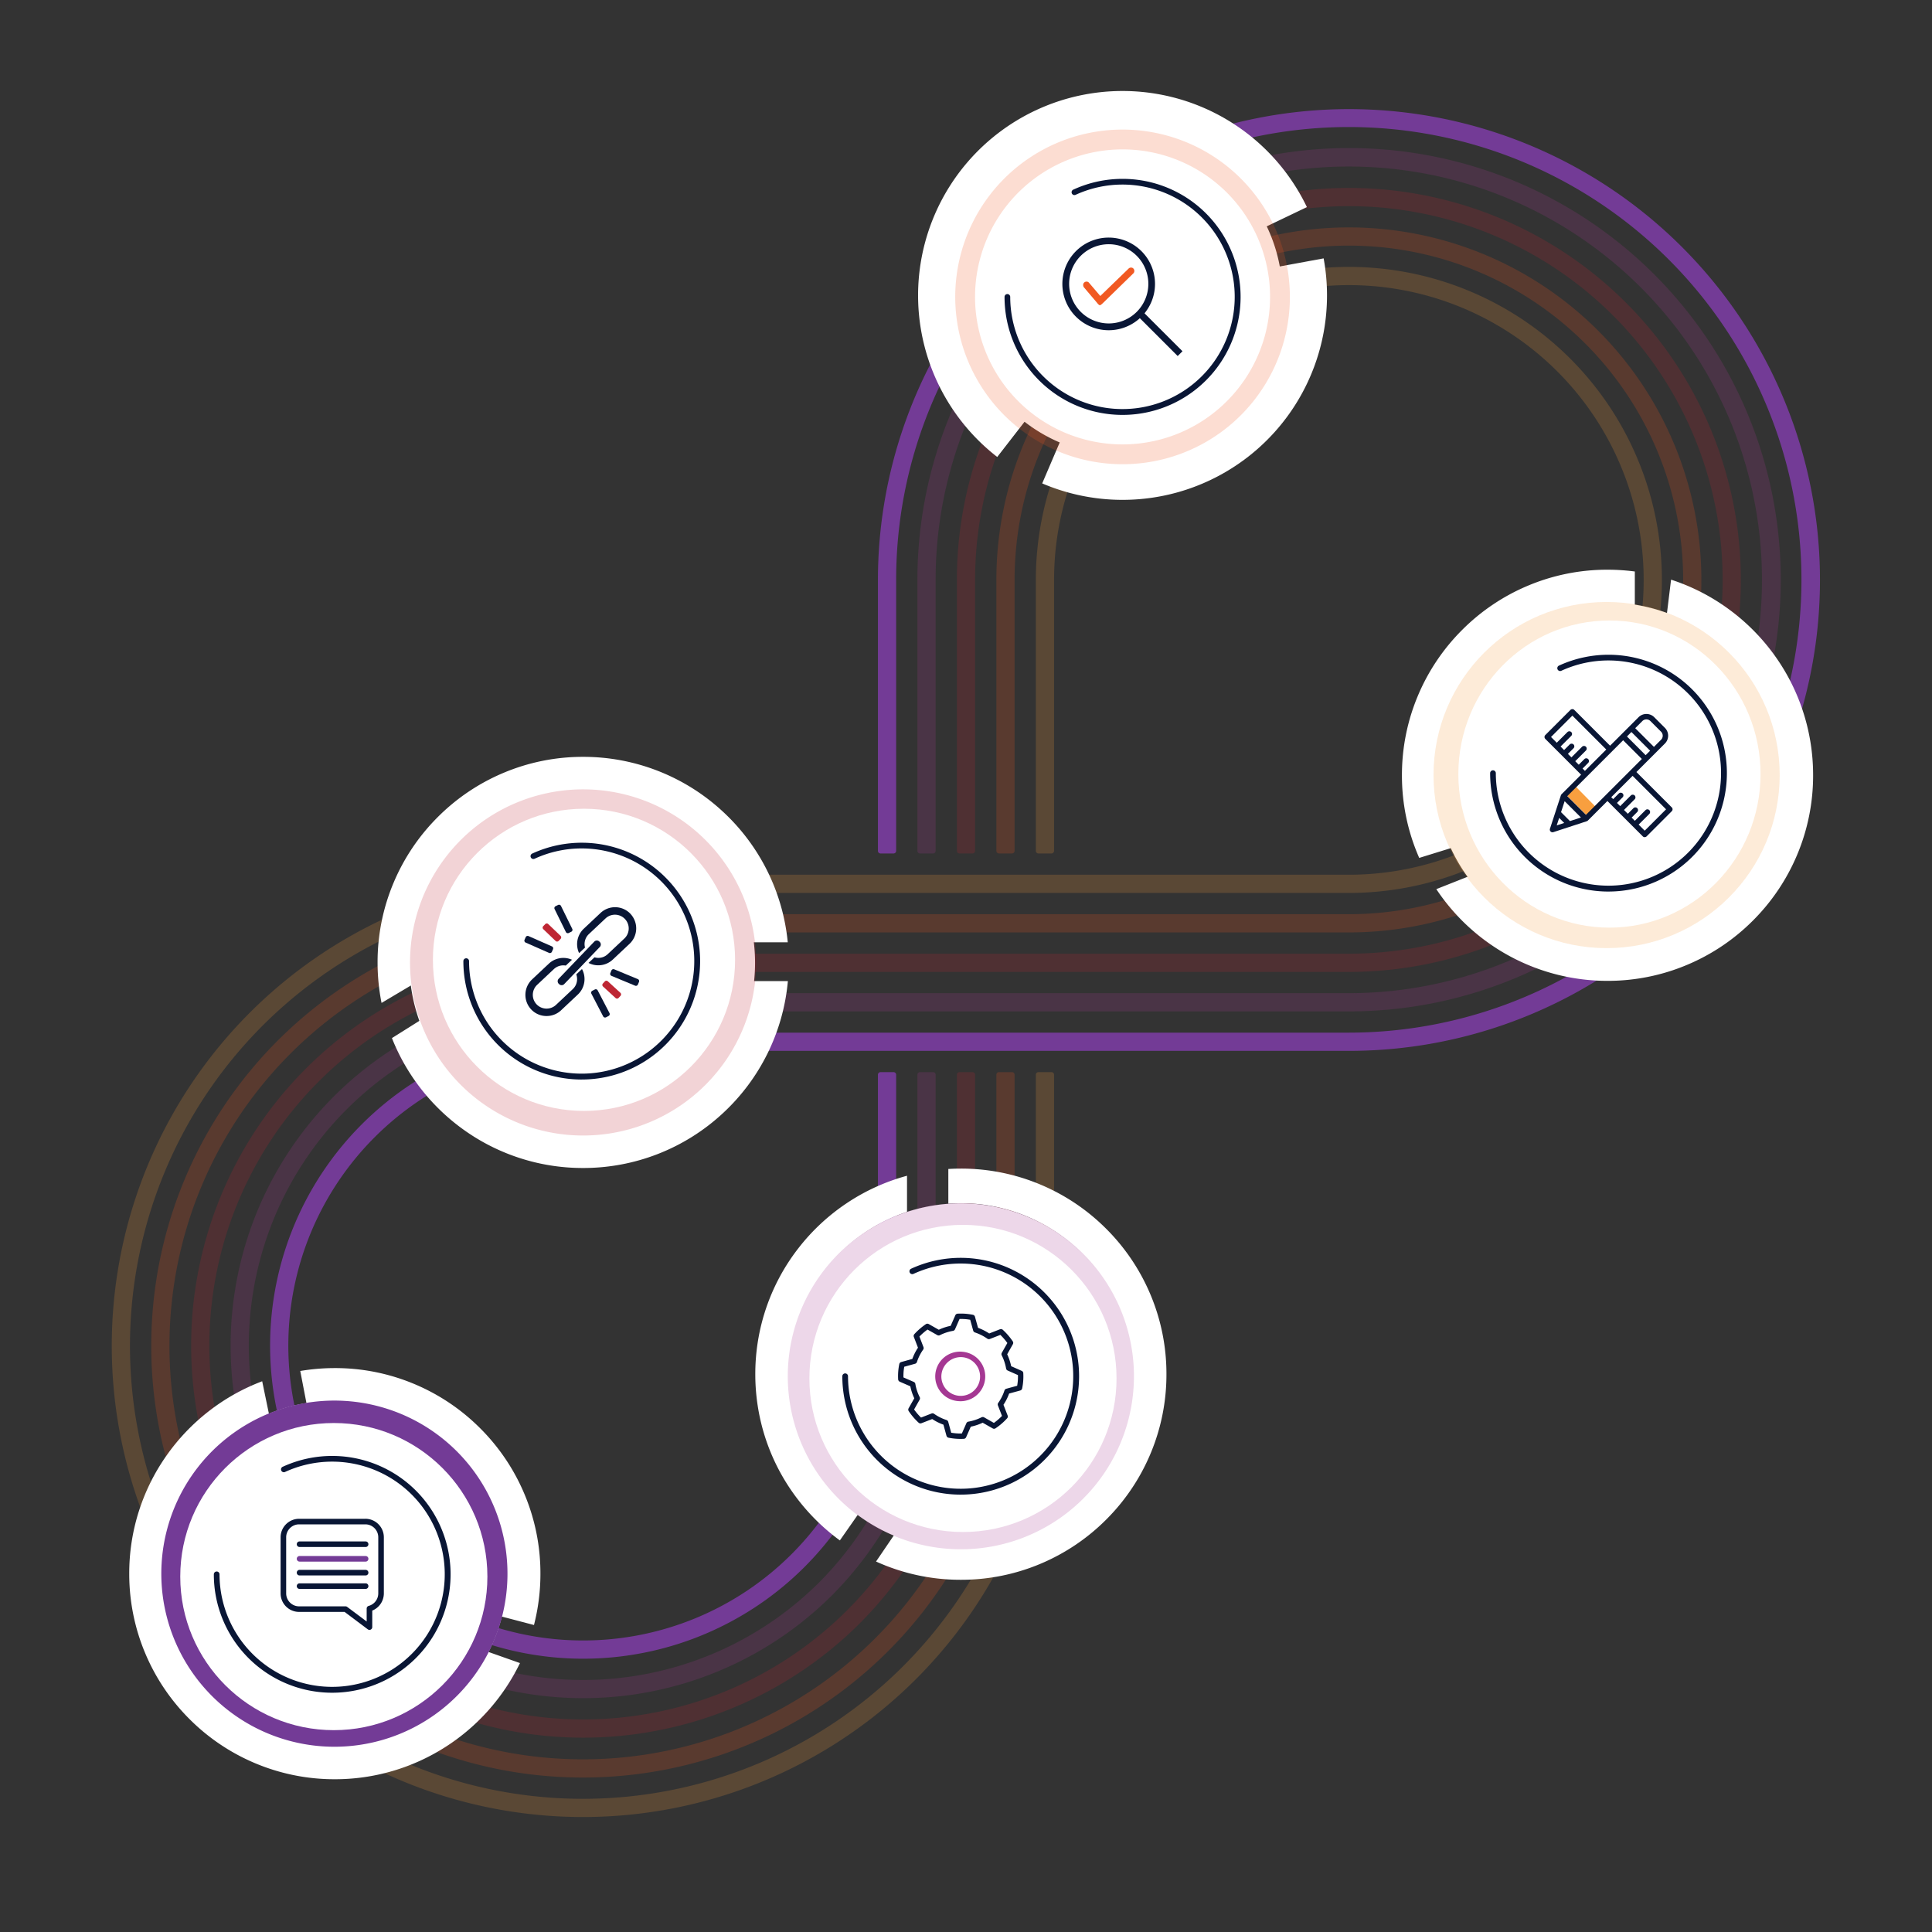 <svg xmlns="http://www.w3.org/2000/svg" xmlns:xlink="http://www.w3.org/1999/xlink" width="390" height="390" viewBox="0 0 390 390">
  <rect x="0" y="0" width="390" height="390" fill="#333333" stroke="none"/>
  <defs>
    <clipPath id="clip-path">
      <rect id="Rectangle_529" data-name="Rectangle 529" width="390" height="390" transform="translate(157.452 -28.293)" fill="none" opacity="0.2"/>
    </clipPath>
  </defs>
  <g id="_4_Assist" data-name="4 Assist" transform="translate(-1277.452 -1592.707)">
    <g id="Loop" transform="translate(1120 1621)">
      <g id="Group_77" data-name="Group 77" transform="translate(0)" clip-path="url(#clip-path)">
        <g id="Group_27583" data-name="Group 27583" transform="translate(0 -6.294)">
          <path id="Path_10088" data-name="Path 10088" d="M553.88,178.43a59.51,59.51,0,1,0-59.51-59.51v54.695a.525.525,0,0,1-.525.525h-2.629a.524.524,0,0,1-.524-.525V118.92a63.188,63.188,0,1,1,63.189,63.189H399.3A91.43,91.43,0,1,0,490.692,273.5V218.8a.524.524,0,0,1,.524-.525h2.629a.524.524,0,0,1,.525.525V273.5A95.108,95.108,0,1,1,399.3,178.43Z" transform="translate(-124.141 -23.854)" fill="#f89f3f" opacity="0.2"/>
          <path id="Path_10089" data-name="Path 10089" d="M490.359,206.874v54.111a79.9,79.9,0,0,1-23.478,56.836,79.127,79.127,0,1,1-55.649-135.379H565.808a75.449,75.449,0,1,0-75.449-75.449v54.695a.524.524,0,0,1-.525.524h-2.629a.524.524,0,0,1-.525-.524V106.992a79.127,79.127,0,1,1,79.127,79.128H411.232a75.449,75.449,0,1,0,75.449,75.449V206.874a.524.524,0,0,1,.524-.524h2.629a.524.524,0,0,1,.525.524" transform="translate(-136.068 -11.926)" fill="#be2633" opacity="0.2"/>
          <path id="Path_10090" data-name="Path 10090" d="M665.322,58.057a95.043,95.043,0,0,1-87.588,132.075H423.159a59.51,59.51,0,1,0,59.51,59.51V194.948a.524.524,0,0,1,.525-.525h2.629a.524.524,0,0,1,.525.525v54.695a63.189,63.189,0,1,1-63.189-63.189H577.734A91.408,91.408,0,0,0,613.311,10.866a91.365,91.365,0,0,0-126.964,84.2v54.695a.524.524,0,0,1-.525.525h-2.629a.524.524,0,0,1-.524-.525V95.066A95.086,95.086,0,0,1,665.322,58.057" transform="translate(-147.995)" fill="#733b96"/>
          <path id="Path_10091" data-name="Path 10091" d="M491.841,212.314a.524.524,0,0,1,.525.525v54.695a87.14,87.14,0,1,1-87.1-87.1H559.844a67.479,67.479,0,1,0-67.48-67.48v54.695a.525.525,0,0,1-.525.525h-2.629a.525.525,0,0,1-.525-.525V112.957a71.158,71.158,0,1,1,71.158,71.157H405.268a83.461,83.461,0,1,0,83.418,83.419V212.838a.524.524,0,0,1,.525-.525Z" transform="translate(-130.104 -17.891)" fill="#f15922" opacity="0.2"/>
          <path id="Path_10092" data-name="Path 10092" d="M571.771,184.448A83.439,83.439,0,0,0,604.242,24.169a83.4,83.4,0,0,0-115.89,76.86v54.7a.524.524,0,0,1-.525.524H485.2a.524.524,0,0,1-.525-.524v-54.7a87.139,87.139,0,1,1,87.1,87.1H417.195A67.48,67.48,0,1,0,464.96,303.271a68.054,68.054,0,0,0,19.714-48.108V200.911a.525.525,0,0,1,.525-.525h2.629a.525.525,0,0,1,.525.525v54.228a71.762,71.762,0,0,1-20.789,50.73,71.158,71.158,0,1,1-50.369-121.421Z" transform="translate(-142.031 -5.963)" fill="#a53893" opacity="0.2"/>
          <path id="Path_10093" data-name="Path 10093" d="M417.974,314.62a31.782,31.782,0,0,0,61.542-6.515" transform="translate(-172.821 -131.873)" fill="#f2f4ff"/>
          <path id="Path_10095" data-name="Path 10095" d="M581.04,452.445a31.778,31.778,0,1,0,10.3-60.666" transform="translate(-242.615 -167.637)" fill="#f2f4ff"/>
          <path id="Path_10097" data-name="Path 10097" d="M569.4,394.837a31.779,31.779,0,0,0-8.147,55.642" transform="translate(-228.556 -168.996)" fill="#f2f4ff"/>
          <path id="Path_10099" data-name="Path 10099" d="M478.06,272.5A31.778,31.778,0,0,0,415,280.045" transform="translate(-171.501 -105.139)" fill="#f2f4ff"/>
          <path id="Path_10101" data-name="Path 10101" d="M778.972,224.525a31.781,31.781,0,0,1,31.959-44.868" transform="translate(-326.095 -76.83)" fill="#f2f4ff"/>
          <path id="_02" data-name="02" d="M-10388.05,18539a41.447,41.447,0,0,1-34.558-18.516l6.688-2.645,0-.01a34.84,34.84,0,0,0,12,10.307,34.513,34.513,0,0,0,7.574,2.857,34.793,34.793,0,0,0,8.3,1,34.286,34.286,0,0,0,13.431-2.709,34.4,34.4,0,0,0,10.967-7.395,34.37,34.37,0,0,0,7.395-10.967,34.259,34.259,0,0,0,2.712-13.43,34.274,34.274,0,0,0-6.339-19.936,34.649,34.649,0,0,0-7.135-7.42,34.411,34.411,0,0,0-9.078-5.018l.873-7.105a41.269,41.269,0,0,1,11.5,5.855,41.666,41.666,0,0,1,9.077,8.994,41.291,41.291,0,0,1,5.956,11.439,41.437,41.437,0,0,1,2.14,13.189,41.244,41.244,0,0,1-3.261,16.156,41.369,41.369,0,0,1-8.894,13.191,41.323,41.323,0,0,1-13.192,8.893A41.222,41.222,0,0,1-10388.05,18539Zm-38.01-24.82v0a41.186,41.186,0,0,1-3.487-16.68,41.218,41.218,0,0,1,3.261-16.152,41.353,41.353,0,0,1,8.893-13.189,41.33,41.33,0,0,1,13.191-8.893,41.215,41.215,0,0,1,16.152-3.262,42.433,42.433,0,0,1,5.513.361v7.072a35.007,35.007,0,0,0-5.513-.437,34.306,34.306,0,0,0-13.429,2.711,34.376,34.376,0,0,0-10.966,7.395,34.4,34.4,0,0,0-7.395,10.965,34.3,34.3,0,0,0-2.711,13.43,34.7,34.7,0,0,0,.929,7.988,34.183,34.183,0,0,0,2.645,7.318l-.419-.687-6.663,2.061Z" transform="translate(10870 -18363)" fill="#fff"/>
          <path id="_03" data-name="03" d="M-10388.05,18539a41.259,41.259,0,0,1-23.589-7.352,41.643,41.643,0,0,1-8.874-8.293,41.445,41.445,0,0,1-6.132-10.578l6.049-3.8a34.378,34.378,0,0,0,4.966,9.256,34.677,34.677,0,0,0,7.443,7.287,34.258,34.258,0,0,0,20.137,6.482,34.438,34.438,0,0,0,23.114-8.883,34.412,34.412,0,0,0,11.185-21.848h7.034a41.357,41.357,0,0,1-13.261,26.8A41.377,41.377,0,0,1-10388.05,18539Zm-40.692-33.328v0a41.72,41.72,0,0,1-.8-8.172,41.218,41.218,0,0,1,3.261-16.152,41.353,41.353,0,0,1,8.893-13.189,41.33,41.33,0,0,1,13.191-8.893,41.215,41.215,0,0,1,16.152-3.262,41.4,41.4,0,0,1,27.97,10.838,41.384,41.384,0,0,1,13.336,26.6h-7.039a34.43,34.43,0,0,0-11.256-21.645,34.439,34.439,0,0,0-23.011-8.793,34.306,34.306,0,0,0-13.429,2.711,34.376,34.376,0,0,0-10.966,7.395,34.4,34.4,0,0,0-7.395,10.965,34.3,34.3,0,0,0-2.711,13.43,35.288,35.288,0,0,0,.27,4.332l-6.46,3.84Z" transform="translate(10663.213 -18325.223)" fill="#fff"/>
          <path id="_04" data-name="04" d="M-10388.05,18539a41.208,41.208,0,0,1-16.152-3.262,41.33,41.33,0,0,1-13.191-8.893,41.372,41.372,0,0,1-8.893-13.191,41.244,41.244,0,0,1-3.261-16.156,41.234,41.234,0,0,1,7.536-23.854,41.645,41.645,0,0,1,8.49-8.91,41.329,41.329,0,0,1,10.811-6.07l1.441,6.959a34.444,34.444,0,0,0-8.6,5.148,34.642,34.642,0,0,0-6.73,7.346,34.317,34.317,0,0,0-5.954,19.381,34.283,34.283,0,0,0,2.711,13.43,34.39,34.39,0,0,0,7.395,10.967,34.44,34.44,0,0,0,10.966,7.395,34.283,34.283,0,0,0,13.429,2.709,34.42,34.42,0,0,0,18.247-5.211,34.612,34.612,0,0,0,12.483-13.586l6.651,2.35a41.605,41.605,0,0,1-15.038,16.928A41.366,41.366,0,0,1-10388.05,18539Zm40.2-31.135v0l-6.771-1.775a34.488,34.488,0,0,0,1.079-8.59,34.273,34.273,0,0,0-2.712-13.43,34.377,34.377,0,0,0-7.395-10.965,34.337,34.337,0,0,0-10.967-7.395,34.316,34.316,0,0,0-13.431-2.711,34.92,34.92,0,0,0-5.653.461l-1.325-6.873a41.908,41.908,0,0,1,6.979-.584,41.222,41.222,0,0,1,16.155,3.262,41.323,41.323,0,0,1,13.192,8.893,41.34,41.34,0,0,1,8.894,13.189,41.218,41.218,0,0,1,3.261,16.152,41.636,41.636,0,0,1-1.3,10.365Z" transform="translate(10613.088 -18201.836)" fill="#fff"/>
          <path id="_05" data-name="05" d="M-10388.048,18539a41.17,41.17,0,0,1-17.123-3.686l4.012-5.895a34.327,34.327,0,0,0,13.111,2.578,34.292,34.292,0,0,0,13.43-2.709,34.419,34.419,0,0,0,10.965-7.393,34.433,34.433,0,0,0,7.395-10.967,34.3,34.3,0,0,0,2.711-13.432,34.3,34.3,0,0,0-2.711-13.43,34.4,34.4,0,0,0-7.395-10.965,34.34,34.34,0,0,0-10.965-7.395,34.315,34.315,0,0,0-13.43-2.711c-.8,0-1.647.031-2.531.094v-7.016c.841-.051,1.692-.076,2.531-.076a41.22,41.22,0,0,1,16.153,3.262,41.33,41.33,0,0,1,13.191,8.893,41.35,41.35,0,0,1,8.893,13.191,41.218,41.218,0,0,1,3.261,16.152,41.234,41.234,0,0,1-3.261,16.154,41.372,41.372,0,0,1-8.893,13.191,41.409,41.409,0,0,1-13.191,8.895A41.22,41.22,0,0,1-10388.048,18539Zm-24.421-7.943v0a41.84,41.84,0,0,1-12.419-14.436,41.288,41.288,0,0,1-3.444-9.121,41.675,41.675,0,0,1-1.213-10,41.411,41.411,0,0,1,2.3-13.672,41.27,41.27,0,0,1,6.394-11.752,41.572,41.572,0,0,1,9.7-9.057,41.266,41.266,0,0,1,12.233-5.58v7.3a34.347,34.347,0,0,0-9.485,4.893,34.7,34.7,0,0,0-7.481,7.471,34.332,34.332,0,0,0-4.906,9.479,34.428,34.428,0,0,0-1.763,10.914,34.705,34.705,0,0,0,1,8.281,34.27,34.27,0,0,0,2.842,7.557,34.782,34.782,0,0,0,10.251,11.98l-4.013,5.738Z" transform="translate(10739.464 -18242.098)" fill="#fff"/>
          <path id="Path_10103" data-name="Path 10103" d="M824.506,183.717a31.778,31.778,0,1,1-37.871,48" transform="translate(-330.613 -78.633)" fill="#f2f4ff"/>
          <path id="Path_10105" data-name="Path 10105" d="M617.551,67.136a31.78,31.78,0,1,1,47-41q.615,1.065,1.138,2.156" transform="translate(-252.979 -4.385)" fill="#f2f4ff"/>
          <path id="Path_10106" data-name="Path 10106" d="M617.551,67.146a31.78,31.78,0,1,1,47-41q.615,1.065,1.138,2.156" transform="translate(-252.979 -4.395)" fill="none" stroke="#fff" stroke-miterlimit="10" stroke-width="18.976"/>
          <path id="Path_10107" data-name="Path 10107" d="M682.726,55.731a31.785,31.785,0,0,1-43.751,34.982" transform="translate(-267.412 -23.854)" fill="#f2f4ff"/>
          <path id="Path_10108" data-name="Path 10108" d="M682.726,55.731a31.785,31.785,0,0,1-43.751,34.982" transform="translate(-267.412 -23.854)" fill="none" stroke="#fff" stroke-miterlimit="10" stroke-width="18.976"/>
          <path id="Path_10109" data-name="Path 10109" d="M409.952,500.379a31.786,31.786,0,0,0-35.835-38.649" transform="translate(-154.05 -197.463)" fill="#f2f4ff"/>
          <path id="Path_10111" data-name="Path 10111" d="M346.612,465.662a31.777,31.777,0,1,0,39.788,45.2q.4-.7.765-1.405" transform="translate(-133.926 -199.309)" fill="#f2f4ff"/>
          <path id="Path_10113" data-name="Path 10113" d="M609.516,57.912a31.776,31.776,0,1,1,43.407,11.631,31.776,31.776,0,0,1-43.407-11.631" transform="translate(-252.979 -4.385)" fill="#fff" stroke="#fff" stroke-width="1"/>
          <path id="Path_10118" data-name="Path 10118" d="M331.781,513.695a34.894,34.894,0,1,1,47.666,12.772,34.894,34.894,0,0,1-47.666-12.772" transform="translate(-137.044 -200.581)" fill="#fff"/>
          <path id="Path_10119" data-name="Path 10119" d="M331.362,509.017a31.776,31.776,0,1,1,43.407,11.631A31.776,31.776,0,0,1,331.362,509.017Z" transform="translate(-133.926 -197.463)" fill="none" stroke="#733b96" stroke-miterlimit="10" stroke-width="6.325"/>
          <path id="Path_10120" data-name="Path 10120" d="M600.538,396.343a34.894,34.894,0,1,0,12.772,47.666,34.894,34.894,0,0,0-12.772-47.666" transform="translate(-231.693 -170.755)" fill="#fff"/>
          <path id="Path_10121" data-name="Path 10121" d="M595.86,395.924a31.776,31.776,0,1,0,11.631,43.407A31.776,31.776,0,0,0,595.86,395.924Z" transform="translate(-228.556 -167.637)" fill="none" stroke="#a53793" stroke-miterlimit="10" stroke-width="6.325" opacity="0.2"/>
          <path id="Path_10122" data-name="Path 10122" d="M835.667,189.737a34.9,34.9,0,1,0,0,49.356,34.9,34.9,0,0,0,0-49.356" transform="translate(-329.021 -79.896)" fill="#fff"/>
          <circle id="Ellipse_54" data-name="Ellipse 54" cx="31.776" cy="31.776" r="31.776" transform="translate(449.99 102.68)" fill="none" stroke="#f89f3f" stroke-miterlimit="10" stroke-width="6.325" opacity="0.2"/>
          <path id="Path_10126" data-name="Path 10126" d="M467.226,250.315A34.894,34.894,0,1,0,480,297.981a34.894,34.894,0,0,0-12.772-47.666" transform="translate(-174.805 -108.177)" fill="#fff"/>
          <path id="Path_10127" data-name="Path 10127" d="M462.548,249.9A31.776,31.776,0,1,0,474.179,293.3,31.776,31.776,0,0,0,462.548,249.9Z" transform="translate(-171.496 -105.135)" fill="none" stroke="#be2634" stroke-miterlimit="10" stroke-width="6.325" opacity="0.2"/>
        </g>
      </g>
    </g>
    <g id="icons" transform="translate(1313.839 1717.963)">
      <g id="_05-2" data-name="05" transform="translate(127.001 122)">
        <circle id="Ellipse_85" data-name="Ellipse 85" cx="31" cy="31" r="31" fill="#fff"/>
        <path id="Path_117162" data-name="Path 117162" d="M600.411,438.607a5,5,0,1,0-.728,9.969c.121.009.245.014.368.014a5,5,0,0,0,.36-9.982m3.533,5.273a3.908,3.908,0,0,1-7.8-.569,3.938,3.938,0,0,1,3.91-3.628c.091,0,.183,0,.275.01a3.919,3.919,0,0,1,3.611,4.187" transform="translate(-569.496 -412.989)" fill="#a53893"/>
        <path id="Path_117163" data-name="Path 117163" d="M606.993,437.213a.542.542,0,0,0-.324-.471l-2.13-.943a10.663,10.663,0,0,0-.8-2.407l1.148-2.033a.541.541,0,0,0-.021-.57,13.033,13.033,0,0,0-2.014-2.336.549.549,0,0,0-.566-.107l-2.178.848a10.843,10.843,0,0,0-2.255-1.137l-.621-2.246a.545.545,0,0,0-.425-.39,14.266,14.266,0,0,0-1.525-.211,13.745,13.745,0,0,0-1.541-.013.541.541,0,0,0-.473.324l-.938,2.131a10.536,10.536,0,0,0-2.4.792l-2.033-1.153a.552.552,0,0,0-.576.024A13.293,13.293,0,0,0,585,429.326a.542.542,0,0,0-.106.562l.836,2.183a10.339,10.339,0,0,0-1.14,2.265l-2.245.623a.542.542,0,0,0-.389.42,12,12,0,0,0-.228,3.075.548.548,0,0,0,.326.476l2.132.928a10.285,10.285,0,0,0,.8,2.415l-1.147,2.027a.541.541,0,0,0,.021.569,12.944,12.944,0,0,0,2,2.337.542.542,0,0,0,.566.107l2.179-.844a10.424,10.424,0,0,0,2.264,1.134l.614,2.245a.549.549,0,0,0,.422.391,12.923,12.923,0,0,0,1.529.207c.279.021.565.032.872.032.208,0,.433-.005.668-.015a.54.54,0,0,0,.475-.324l.941-2.129a10.391,10.391,0,0,0,2.4-.8l2.026,1.151a.542.542,0,0,0,.57-.02,12.607,12.607,0,0,0,2.338-2.02.541.541,0,0,0,.105-.564l-.842-2.169a10.312,10.312,0,0,0,1.141-2.268l2.241-.612a.541.541,0,0,0,.39-.417,11.871,11.871,0,0,0,.228-3.084m-3.8,3.5a9.2,9.2,0,0,1-1.257,2.5.542.542,0,0,0-.064.512l.823,2.119a11.558,11.558,0,0,1-1.633,1.412l-1.979-1.124a.542.542,0,0,0-.515-.012,9.306,9.306,0,0,1-2.651.876.544.544,0,0,0-.407.317l-.918,2.08c-.388.008-.742,0-1.077-.026s-.7-.067-1.071-.13l-.6-2.193a.544.544,0,0,0-.356-.374,9.314,9.314,0,0,1-2.5-1.252.544.544,0,0,0-.511-.063l-2.125.823a11.826,11.826,0,0,1-1.4-1.634l1.121-1.982a.543.543,0,0,0,.011-.515,9.192,9.192,0,0,1-.879-2.659.544.544,0,0,0-.32-.409l-2.081-.906c-.008-.388,0-.744.023-1.081s.073-.706.135-1.071l2.193-.609a.543.543,0,0,0,.372-.356,9.251,9.251,0,0,1,1.254-2.494.544.544,0,0,0,.064-.51l-.817-2.132a12.184,12.184,0,0,1,1.631-1.409l1.983,1.124a.545.545,0,0,0,.512.013,9.458,9.458,0,0,1,2.652-.874.544.544,0,0,0,.407-.317l.916-2.082c.368-.008.731,0,1.077.023s.677.069,1.071.135l.605,2.191a.545.545,0,0,0,.354.372,9.765,9.765,0,0,1,2.5,1.258.542.542,0,0,0,.507.06l2.123-.826a11.976,11.976,0,0,1,1.411,1.635l-1.121,1.984a.545.545,0,0,0-.012.512,9.532,9.532,0,0,1,.879,2.656.544.544,0,0,0,.316.405l2.08.922c.008.36,0,.722-.022,1.075-.033.382-.078.737-.136,1.079l-2.191.6a.544.544,0,0,0-.375.358" transform="translate(-563.812 -407.272)" fill="#091635"/>
        <path id="Path_117164" data-name="Path 117164" d="M586.005,453.374a23.879,23.879,0,0,1-23.9-23.9.574.574,0,1,1,1.148,0A22.732,22.732,0,1,0,576.493,408.8a.574.574,0,1,1-.481-1.041,23.9,23.9,0,1,1,9.993,45.614" transform="translate(-555.457 -398.918)" fill="#091635"/>
      </g>
      <g id="_04-2" data-name="04" transform="translate(0 162)">
        <circle id="Ellipse_89" data-name="Ellipse 89" cx="31" cy="31" r="31" fill="#fff"/>
        <path id="Path_117185" data-name="Path 117185" d="M364.914,523.061a23.879,23.879,0,0,1-23.9-23.9.574.574,0,0,1,1.148,0A22.732,22.732,0,1,0,355.4,478.489a.574.574,0,1,1-.481-1.042,23.9,23.9,0,1,1,9.993,45.614" transform="translate(-334.234 -468.616)" fill="#091635"/>
        <path id="Path_117186" data-name="Path 117186" d="M381.609,497.368H368.238A3.74,3.74,0,0,0,364.5,501.1v11.331a3.739,3.739,0,0,0,3.735,3.736h9.18l4.685,3.514a.567.567,0,0,0,.337.112.552.552,0,0,0,.251-.059.559.559,0,0,0,.312-.5V515.9a3.755,3.755,0,0,0,2.342-3.464V501.1a3.74,3.74,0,0,0-3.736-3.736m2.61,3.736v11.331a2.62,2.62,0,0,1-1.927,2.518.563.563,0,0,0-.415.543v2.612l-3.934-2.951a.561.561,0,0,0-.337-.112h-9.368a2.614,2.614,0,0,1-2.61-2.61V501.1a2.613,2.613,0,0,1,2.61-2.61h13.371a2.613,2.613,0,0,1,2.61,2.61" transform="translate(-344.244 -478.036)" fill="#091635"/>
        <path id="Path_117187" data-name="Path 117187" d="M384.125,520.077H370.792a.563.563,0,1,0,0,1.125h13.333a.563.563,0,0,0,0-1.125" transform="translate(-346.684 -487.714)" fill="#091635"/>
        <path id="Path_117188" data-name="Path 117188" d="M384.125,515.338H370.792a.563.563,0,1,0,0,1.125h13.333a.563.563,0,0,0,0-1.125" transform="translate(-346.684 -485.694)" fill="#091635"/>
        <path id="Path_117189" data-name="Path 117189" d="M384.125,510.467H370.792a.563.563,0,1,0,0,1.125h13.333a.563.563,0,0,0,0-1.125" transform="translate(-346.684 -483.618)" fill="#733b96"/>
        <path id="Path_117190" data-name="Path 117190" d="M384.125,505.333H370.792a.563.563,0,1,0,0,1.125h13.333a.563.563,0,0,0,0-1.125" transform="translate(-346.684 -481.43)" fill="#091635"/>
      </g>
      <g id="_03-2" data-name="03" transform="translate(51.001 38)">
        <circle id="Ellipse_88" data-name="Ellipse 88" cx="30.5" cy="30.5" r="30.5" fill="#fff" opacity="0.995"/>
        <path id="Path_117174" data-name="Path 117174" d="M452.693,307.347a23.879,23.879,0,0,1-23.9-23.9.574.574,0,1,1,1.148,0,22.732,22.732,0,1,0,13.239-20.674.574.574,0,1,1-.481-1.042,23.9,23.9,0,1,1,9.993,45.614" transform="translate(-422.644 -252.685)" fill="#091635"/>
        <path id="Path_117175" data-name="Path 117175" d="M462.27,302.758l-.086-.081a.72.72,0,0,1-.021-1.015l7.191-7.5a.718.718,0,0,1,1.014-.022l.086.082a.72.72,0,0,1,.022,1.014l-7.191,7.5a.718.718,0,0,1-1.014.022" transform="translate(-436.779 -267.34)" fill="#091635"/>
        <path id="Path_117176" data-name="Path 117176" d="M479.58,283.567a4.282,4.282,0,0,0-6.044-.187l-3.389,3.186a4.283,4.283,0,0,0-.943,4.925l1.195-1.116a2.772,2.772,0,0,1,.773-2.719l3.389-3.186a2.779,2.779,0,0,1,3.807,4.049l-3.389,3.186a2.75,2.75,0,0,1-1.989.749,2.82,2.82,0,0,1-.675-.114l-1.21,1.13a4.275,4.275,0,0,0,1.839.48l.136,0A4.243,4.243,0,0,0,476,292.8l3.389-3.186a4.286,4.286,0,0,0,.187-6.044" transform="translate(-439.694 -262.348)" fill="#091635"/>
        <path id="Path_117177" data-name="Path 117177" d="M460.881,303.383a2.786,2.786,0,0,1,.166,1.037,2.758,2.758,0,0,1-.87,1.939l-3.388,3.186a2.791,2.791,0,0,1-3.928-.121,2.783,2.783,0,0,1,.122-3.928l3.388-3.186a2.769,2.769,0,0,1,2.389-.7l1.26-1.177a4.285,4.285,0,0,0-4.674.787l-3.388,3.186a4.282,4.282,0,0,0-.187,6.045h0a4.242,4.242,0,0,0,2.983,1.34l.136,0a4.245,4.245,0,0,0,2.925-1.156l3.388-3.186a4.28,4.28,0,0,0,.831-5.144Z" transform="translate(-431.941 -269.95)" fill="#091635"/>
        <path id="Path_117178" data-name="Path 117178" d="M457.812,288.064a.432.432,0,0,0-.609.013l-.4.414a.431.431,0,0,0,.013.609l2.486,2.382a.433.433,0,0,0,.609-.013l.4-.414a.432.432,0,0,0-.013-.609Z" transform="translate(-434.53 -264.787)" fill="#be2633"/>
        <path id="Path_117179" data-name="Path 117179" d="M462.141,281.6a.432.432,0,0,0-.576-.2l-.515.254a.43.43,0,0,0-.2.576l2.282,4.634a.43.43,0,0,0,.576.2l.515-.254a.431.431,0,0,0,.218-.248.427.427,0,0,0-.022-.328Z" transform="translate(-436.288 -261.982)" fill="#091635"/>
        <path id="Path_117180" data-name="Path 117180" d="M455.814,294.435l-4.726-2.082a.429.429,0,0,0-.568.22l-.231.525a.43.43,0,0,0-.007.329.426.426,0,0,0,.228.238l4.726,2.082a.43.43,0,0,0,.568-.22l.231-.525a.43.43,0,0,0-.22-.567" transform="translate(-431.788 -266.649)" fill="#091635"/>
        <path id="Path_117181" data-name="Path 117181" d="M478.787,308.2a.432.432,0,0,0-.608.026l-.388.422a.431.431,0,0,0,.026.609l2.536,2.328a.431.431,0,0,0,.608-.026l.388-.423a.425.425,0,0,0,.113-.309.429.429,0,0,0-.139-.3Z" transform="translate(-443.476 -273.371)" fill="#be2633"/>
        <path id="Path_117182" data-name="Path 117182" d="M475.061,311.315a.429.429,0,0,0-.58-.183l-.509.265a.428.428,0,0,0-.184.58l2.38,4.583a.431.431,0,0,0,.383.232.418.418,0,0,0,.2-.048l.51-.265a.431.431,0,0,0,.183-.581Z" transform="translate(-441.798 -274.647)" fill="#091635"/>
        <path id="Path_117183" data-name="Path 117183" d="M486.253,306.258a.425.425,0,0,0-.233-.232l-4.77-1.981a.433.433,0,0,0-.562.233l-.22.53a.43.43,0,0,0,.233.562l4.769,1.98a.427.427,0,0,0,.165.034.435.435,0,0,0,.163-.033.428.428,0,0,0,.234-.233l.22-.53a.429.429,0,0,0,0-.329" transform="translate(-444.651 -271.634)" fill="#091635"/>
      </g>
      <g id="_02-2" data-name="02" transform="translate(258)">
        <ellipse id="Ellipse_86" data-name="Ellipse 86" cx="30.5" cy="31" rx="30.5" ry="31" fill="#fff"/>
        <path id="Path_117166" data-name="Path 117166" d="M813.894,241.218a23.879,23.879,0,0,1-23.9-23.9.574.574,0,0,1,1.148,0,22.732,22.732,0,1,0,13.239-20.674.574.574,0,1,1-.481-1.042,23.9,23.9,0,1,1,9.993,45.614" transform="translate(-783.577 -186.502)" fill="#091635"/>
        <path id="Path_117167" data-name="Path 117167" d="M818.378,239.381l4.349,4.412-1.614,1.941-4.513-4.526Z" transform="translate(-794.915 -206.089)" fill="#f89f3f"/>
        <path id="Path_117168" data-name="Path 117168" d="M834.809,232.383l-7.141-7.141.813-.813,1.44-1.439h0l3.5-3.5a2.243,2.243,0,0,0,0-3.165l-2.151-2.151a2.241,2.241,0,0,0-3.165,0l-3.5,3.5h0l-2.252,2.252-7.226-7.227a.557.557,0,0,0-.77,0l-5.081,5.082a.544.544,0,0,0,0,.77l7.226,7.226-3.93,3.93v0l-.015.014s-.006.01-.01.015a.508.508,0,0,0-.093.139.364.364,0,0,0-.018.038c0,.008-.008.015-.011.023l-2.209,6.755a.543.543,0,0,0,.518.713.518.518,0,0,0,.169-.027l6.754-2.208c.008,0,.016-.009.023-.011s.025-.012.037-.018a.537.537,0,0,0,.141-.094s.01-.005.014-.01l.014-.014v0l3.93-3.93,5.147,5.147h0l1.993,1.993a.546.546,0,0,0,.77,0l5.082-5.082a.545.545,0,0,0,0-.77M817.933,223.4a.544.544,0,1,0-.77-.769l-1.134,1.134-.709-.709,2.155-2.156a.544.544,0,0,0,0-.77.557.557,0,0,0-.77,0l-2.155,2.155-.709-.709,1.134-1.134a.544.544,0,0,0,.16-.386.538.538,0,0,0-.16-.384.556.556,0,0,0-.77,0l-1.134,1.134-.71-.709,2.156-2.155a.544.544,0,0,0,0-.77.556.556,0,0,0-.769,0l-2.156,2.156-1.16-1.16,4.311-4.312,6.842,6.842-4.312,4.312-.473-.473Zm12.342,10.3a.544.544,0,0,0-.77-.769l-2.156,2.156-.645-.646,1.143-1.142a.545.545,0,0,0-.77-.771l-1.143,1.142-.773-.774,2.156-2.155a.544.544,0,0,0,0-.77.556.556,0,0,0-.77,0l-2.156,2.155-.645-.645,1.143-1.143a.545.545,0,0,0,0-.77.558.558,0,0,0-.77,0l-1.142,1.143-.388-.388,4.312-4.311,6.756,6.756-4.312,4.311-1.224-1.223Zm-8.842-3.761h0l-3.946,3.946-.147-.148-3.628-3.627,3.946-3.947,7.333-7.334,3.776,3.776-1.055,1.055h0Zm8.1-8.1-3.775-3.775.067-.067.835-.836,3.776,3.775Zm1.673-1.673-3.776-3.775,1.441-1.441a1.151,1.151,0,0,1,1.625,0l2.15,2.151a1.154,1.154,0,0,1,0,1.625Zm-18.75,13.176.725-2.217,3.291,3.291-2.216.725Zm-.379,1.16,1.019,1.019-1.514.495Z" transform="translate(-791.725 -194.653)" fill="#091635"/>
      </g>
    </g>
    <g id="_01" data-name="01" transform="translate(1472.274 1620.859)">
      <ellipse id="Ellipse_120" data-name="Ellipse 120" cx="30.402" cy="30.901" rx="30.402" ry="30.901" transform="translate(1.586 1.19)" fill="#fff"/>
      <path id="Path_117541" data-name="Path 117541" d="M609.516,57.912a31.776,31.776,0,1,1,43.407,11.631A31.776,31.776,0,0,1,609.516,57.912Z" transform="translate(-605.254 -10.243)" fill="#fff" stroke="#f15922" stroke-miterlimit="10" stroke-width="4" opacity="0.2"/>
      <ellipse id="Ellipse_87" data-name="Ellipse 87" cx="30.402" cy="30.901" rx="30.402" ry="30.901" transform="translate(1.586 1.19)" fill="#fff" opacity="0"/>
      <path id="Path_117170" data-name="Path 117170" d="M642.992,71.8A23.8,23.8,0,0,1,619.17,47.981a.572.572,0,1,1,1.144,0,22.659,22.659,0,1,0,13.2-20.608.572.572,0,1,1-.479-1.039A23.824,23.824,0,1,1,642.992,71.8" transform="translate(-611.21 -16.199)" fill="#091635"/>
      <path id="Path_117171" data-name="Path 117171" d="M656.36,60.34l-.1-.1-.1-.1c.03-.037.057-.078.086-.116s.057-.077.086-.116a9.351,9.351,0,1,0-1.339,1.408c.037-.031.07-.065.107-.1l.106-.1.1.1.1.1,7.443,7.445.969-.968Zm-15.422-6.153a7.995,7.995,0,1,1,7.995,7.995,8,8,0,0,1-7.995-7.995" transform="translate(-619.941 -25.043)" fill="#091635"/>
      <path id="Path_117172" data-name="Path 117172" d="M657.04,55.648a.6.6,0,0,0-.481-.189h0a.679.679,0,0,0-.484.21l-5.706,5.523-2.329-2.732a.646.646,0,0,0-.455-.171.681.681,0,0,0-.412.139.626.626,0,0,0-.254.432.843.843,0,0,0,.123.558l2.615,3.082c.326.426.491.516.548.537.118.043.242.031.785-.5,1.148-1.125,6.071-5.922,6.1-5.959a.708.708,0,0,0-.047-.93" transform="translate(-623.082 -29.595)" fill="#f15922"/>
    </g>
  </g>
</svg>
